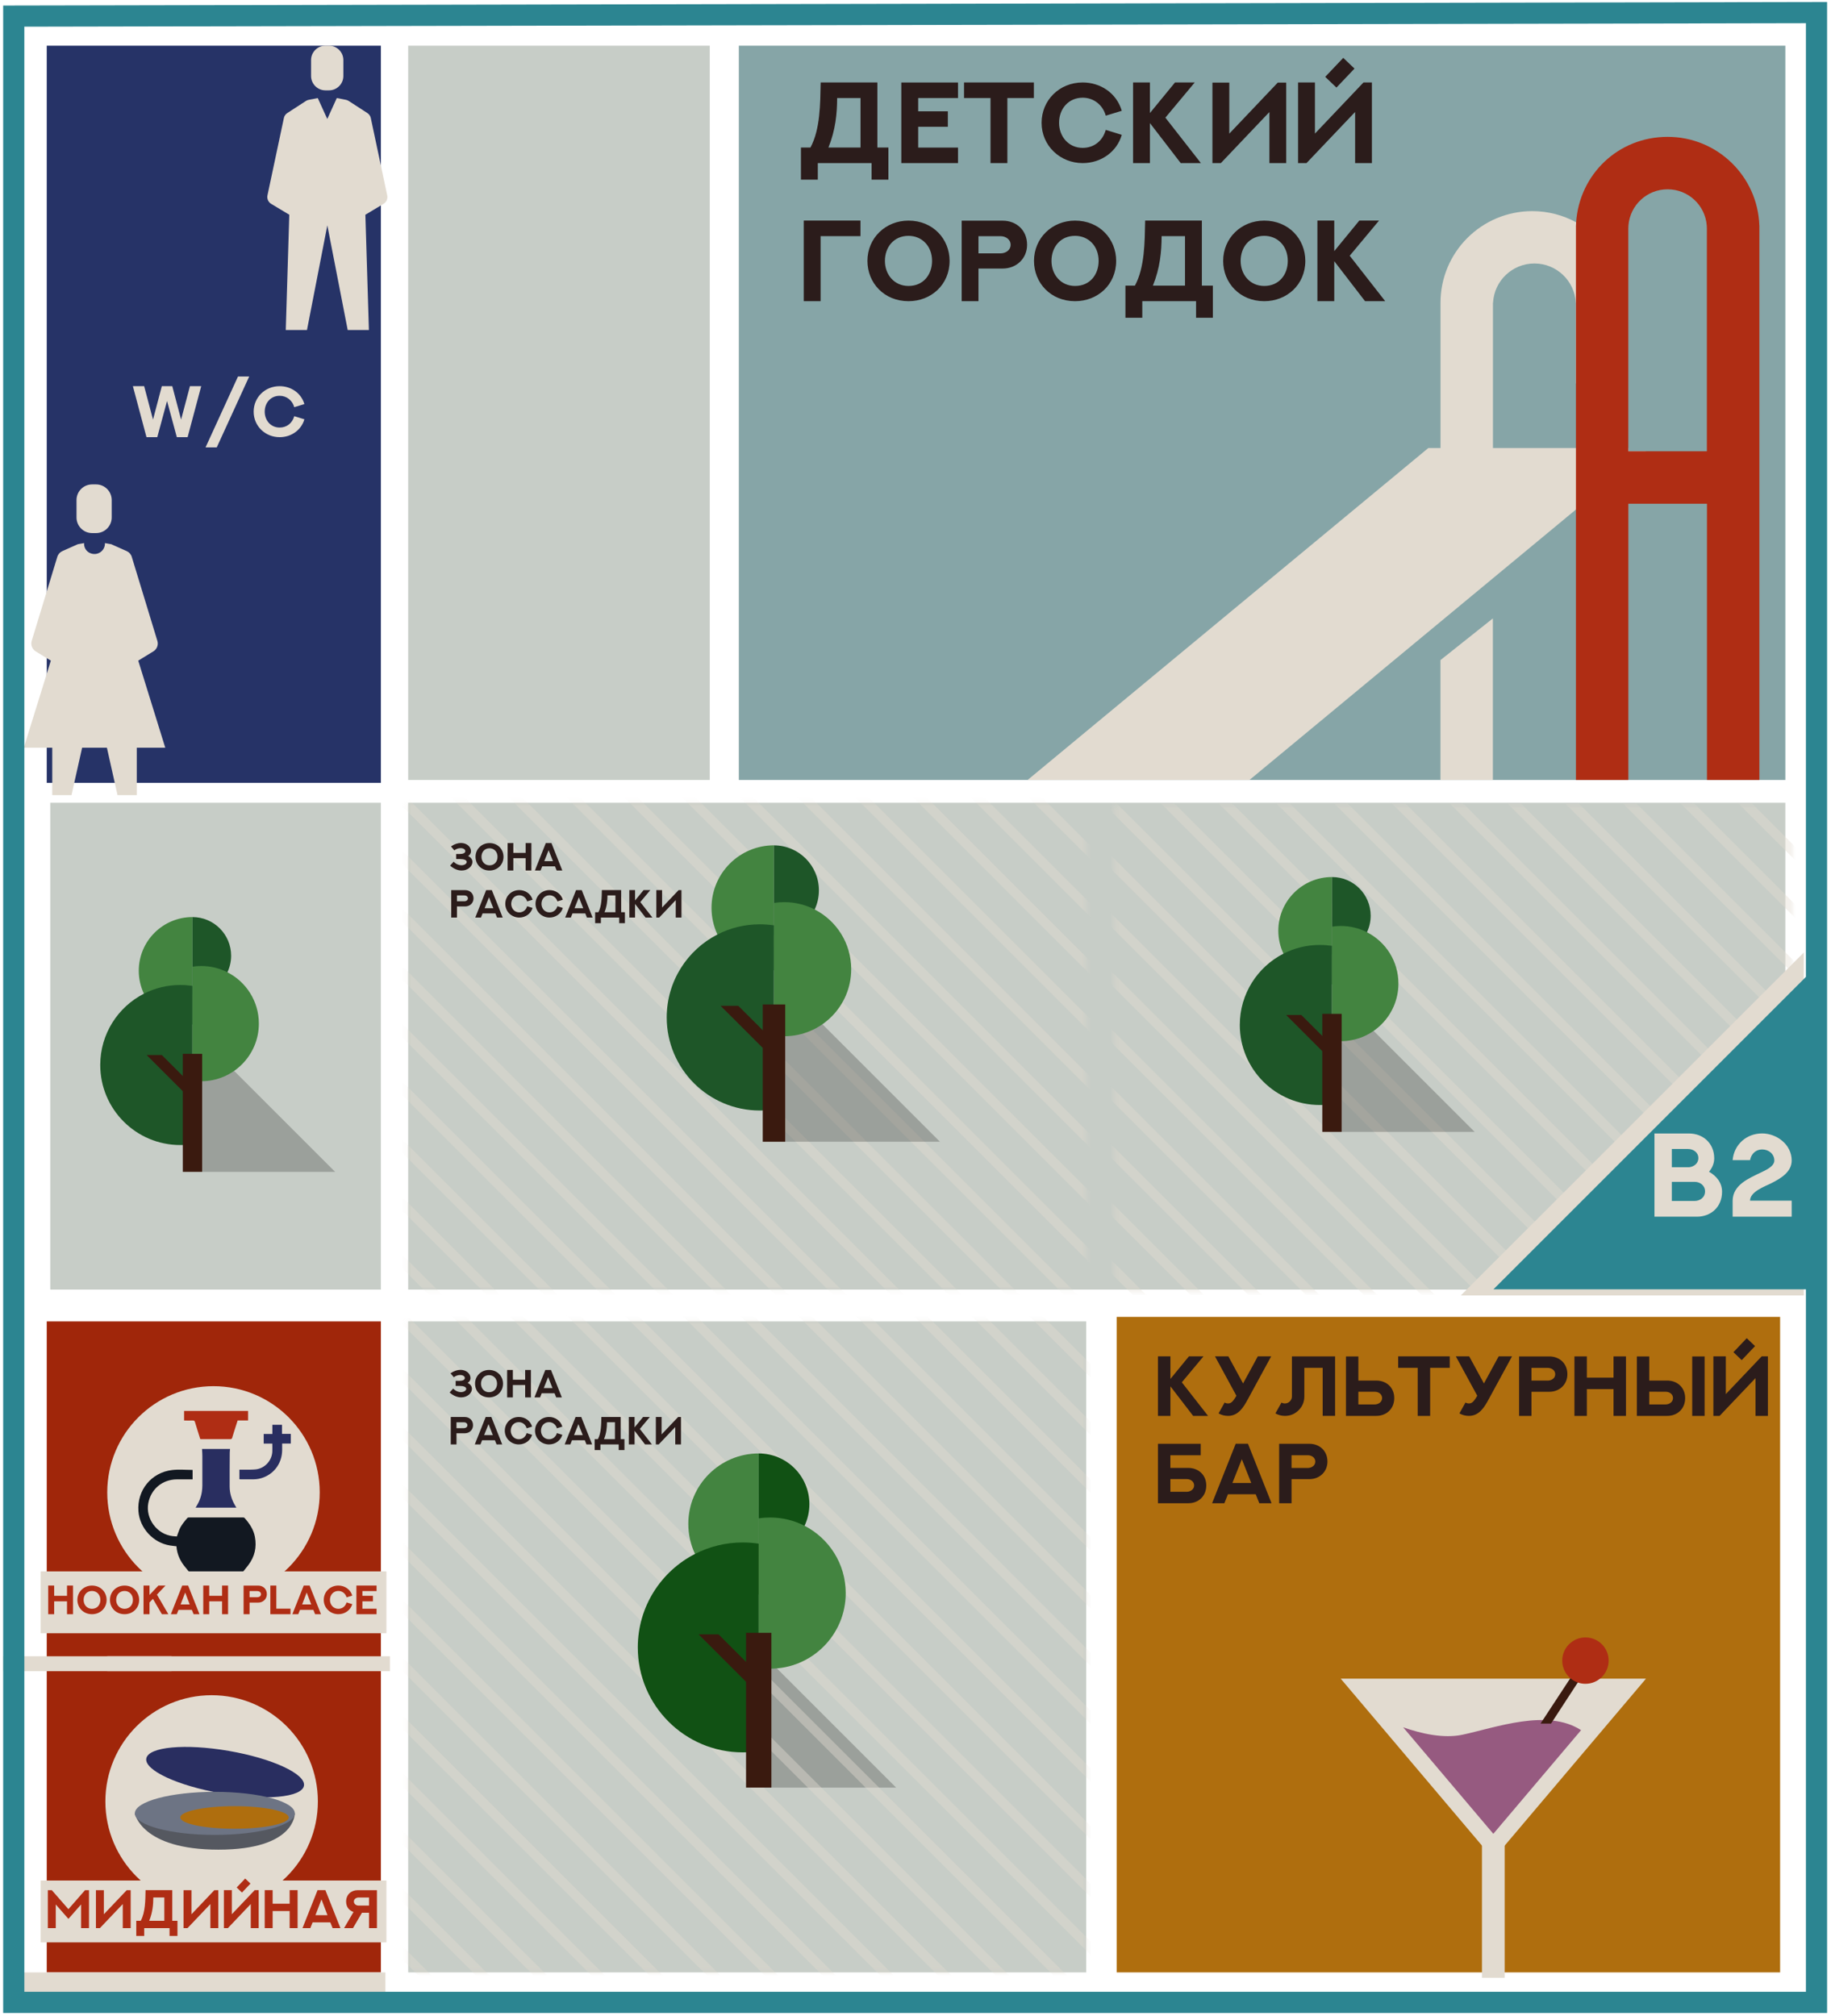 <?xml version="1.0" encoding="UTF-8"?> <svg xmlns="http://www.w3.org/2000/svg" width="385" height="424" viewBox="0 0 385 424" fill="none"><path opacity="0.22" d="M228.389 414.79V277.89H85.829V414.79H228.389Z" fill="#031E02"></path><path opacity="0.22" d="M375.398 271.2V168.82L85.829 168.82V271.2H375.398Z" fill="#031E02"></path><path opacity="0.22" d="M80.088 271.2V168.82H10.568V271.2H80.088Z" fill="#031E02"></path><path d="M374.299 276.94H234.799V414.79H374.299V276.94Z" fill="#AF6E0E"></path><path d="M80.088 9.61H9.828V164.63H80.088V9.61Z" fill="#263367"></path><path d="M80.088 277.89H9.828V414.79H80.088V277.89Z" fill="#A0260A"></path><path d="M44.498 401.18C56.836 401.18 66.838 391.178 66.838 378.84C66.838 366.502 56.836 356.5 44.498 356.5C32.16 356.5 22.158 366.502 22.158 378.84C22.158 391.178 32.16 401.18 44.498 401.18Z" fill="#E2DBD0"></path><path d="M44.889 336.19C57.227 336.19 67.229 326.188 67.229 313.85C67.229 301.512 57.227 291.51 44.889 291.51C32.551 291.51 22.549 301.512 22.549 313.85C22.549 326.188 32.551 336.19 44.889 336.19Z" fill="#E2DBD0"></path><path d="M246.093 311.052V313.722H249.513C250.255 313.722 251.084 313.259 251.084 312.387C251.084 311.549 250.334 311.052 249.522 311.052H246.093ZM246.093 308.696H249.845C251.983 308.696 253.641 310.17 253.641 312.387C253.641 314.638 252 316.13 249.854 316.13H243.484V303.626H252.471V306.035H246.093V308.696ZM259.827 303.618H262.41L267.366 316.13H264.792L264.033 314.237H258.195L257.445 316.13H254.862L259.827 303.618ZM261.118 306.872L259.129 311.872H263.099L261.118 306.872ZM271.572 308.705H275.001C275.751 308.705 276.563 308.242 276.563 307.37C276.563 306.532 275.795 306.035 274.992 306.035H271.572V308.705ZM268.963 303.626H275.324C277.435 303.626 279.119 305.083 279.119 307.37C279.119 309.49 277.488 311.06 275.324 311.06H271.572V316.13H268.963V303.626Z" fill="#2B1C1B"></path><path d="M249.993 285.239H253.056L248.501 290.701L254.016 297.76H250.883L246.102 291.547V297.76H243.484V285.239H246.102V289.986L249.993 285.239ZM257.497 294.95C257.724 295.081 257.96 295.142 258.213 295.142C258.762 295.142 259.181 294.907 259.94 293.58L259.975 293.519L255.473 285.239H258.283L261.38 290.937L264.478 285.239H267.287L262.357 294.305C261.476 295.936 260.377 297.76 258.221 297.76C257.515 297.76 256.852 297.585 256.223 297.236L257.497 294.95ZM271.65 285.248H280.725V297.751H278.116V287.656H274.259V293.668C274.259 294.802 273.858 295.771 273.064 296.565C272.27 297.359 271.301 297.76 270.176 297.76C269.469 297.76 268.797 297.585 268.177 297.236L269.451 294.959C269.669 295.081 269.914 295.142 270.167 295.142C270.577 295.142 270.926 294.994 271.214 294.706C271.502 294.418 271.65 294.069 271.65 293.659V285.248ZM285.62 292.682V295.352H289.04C289.791 295.352 290.611 294.889 290.611 294.017C290.611 293.179 289.878 292.682 289.049 292.682H285.62ZM285.62 290.326H289.372C291.518 290.326 293.167 291.783 293.167 294.017C293.167 296.277 291.527 297.76 289.372 297.76H283.011V285.256H285.62V290.326ZM293.988 285.239H304.834V287.656H300.715V297.76H298.097V287.656H293.988V285.239ZM308.141 294.95C308.367 295.081 308.603 295.142 308.856 295.142C309.406 295.142 309.825 294.907 310.584 293.58L310.619 293.519L306.116 285.239H308.926L312.023 290.937L315.121 285.239H317.931L313.001 294.305C312.119 295.936 311.02 297.76 308.865 297.76C308.158 297.76 307.495 297.585 306.867 297.236L308.141 294.95ZM322.023 290.335H325.452C326.202 290.335 327.014 289.872 327.014 289C327.014 288.162 326.246 287.665 325.443 287.665H322.023V290.335ZM319.414 285.256H325.775C327.887 285.256 329.571 286.713 329.571 289C329.571 291.12 327.939 292.69 325.775 292.69H322.023V297.76H319.414V285.256ZM339.273 285.248H341.891V297.76H339.273V292.132H333.663V297.76H331.054V285.248H333.663V289.715H339.273V285.248ZM346.786 292.673V295.352H350.215C350.966 295.352 351.777 294.872 351.777 294.008C351.777 293.162 351.018 292.682 350.215 292.682L346.786 292.673ZM346.786 290.326H350.547C352.685 290.326 354.334 291.8 354.334 294.017C354.334 296.268 352.702 297.76 350.547 297.76H344.177V285.256H346.786V290.326ZM358.426 285.256V297.76H355.817V285.256H358.426ZM370.424 285.239H371.733V297.76H369.124V289.82L361.576 297.76H360.267V285.239H362.885V293.179L370.424 285.239ZM367.283 281.417L369.028 283.084L366.227 286.033L364.482 284.366L367.283 281.417Z" fill="#2B1C1B"></path><path d="M316.387 369.82H311.607V415.92H316.387V369.82Z" fill="#E2DBD0"></path><path d="M313.998 353.02H281.908L313.998 390.95L346.098 353.02H313.998Z" fill="#E2DBD0"></path><path d="M332.449 363.85L313.999 385.65L295.039 363.25C298.849 364.59 303.549 365.66 307.519 364.81C314.529 363.31 325.369 359.25 332.449 363.85Z" fill="#965A80"></path><path d="M323.928 362.46L331.568 350.82H333.718L326.138 362.46H323.928Z" fill="#3A1A0F"></path><path d="M338.248 349.22C338.248 351.91 336.068 354.1 333.368 354.1C332.358 354.1 331.418 353.79 330.638 353.27C329.338 352.39 328.488 350.91 328.488 349.23C328.488 346.54 330.668 344.35 333.368 344.35C336.068 344.35 338.248 346.53 338.248 349.23V349.22Z" fill="#AF2D14"></path><path d="M22.539 348.31V351.45H81.999V348.31H22.539Z" fill="#E2DBD0"></path><path d="M81.039 419.354V414.8H3.079V419.354H81.039Z" fill="#E2DBD0"></path><path d="M0.668 348.31L0.668 351.45H36.068V348.31H0.668Z" fill="#E2DBD0"></path><path d="M39.939 81.213H42.309L39.446 91.94H37.181L35.125 84.33L33.069 91.94H30.804L27.941 81.213H30.311L32.172 88.24L34.026 81.213H36.224L38.078 88.24L39.939 81.213ZM50.046 79.172H52.401L45.576 94.085H43.221L50.046 79.172ZM61.873 87.522L64.003 88.18C63.36 90.43 61.252 91.94 58.8 91.94C55.818 91.94 53.336 89.645 53.336 86.58C53.336 83.575 55.705 81.213 58.8 81.213C61.17 81.213 63.308 82.618 64.003 84.98L61.873 85.631C61.492 84.233 60.295 83.238 58.8 83.238C56.939 83.238 55.661 84.696 55.661 86.58C55.661 88.382 56.909 89.914 58.8 89.914C60.303 89.914 61.462 88.987 61.873 87.522Z" fill="#E2DBD0"></path><path d="M375.4 9.61H155.35V164.03H375.4V9.61Z" fill="#86A5A7"></path><path d="M313.901 130.05V164.03H302.881V138.82L313.901 130.05Z" fill="#E2DBD0"></path><path d="M262.72 164.03H216.07L300.33 94.22H302.89V63.68C302.89 53.03 311.52 44.4 322.18 44.4C325.52 44.4 328.67 45.25 331.41 46.75C337.4 50.03 341.46 56.39 341.46 63.68C341.46 70.97 337.38 77.38 331.36 80.65V63.68H331.34C331.11 59.08 327.3 55.41 322.64 55.41C317.98 55.41 314.17 59.07 313.94 63.68H313.92V94.22H342.39V94.91H346.15L331.37 107.15L262.72 164.03Z" fill="#E2DBD0"></path><path d="M358.911 164.03H369.941V47.38H369.931C369.561 37.04 361.081 28.78 350.651 28.78C340.221 28.78 332.091 36.71 331.411 46.75C331.401 46.96 331.391 47.18 331.381 47.38H331.371V164.03H342.391V105.93H358.921V164.03H358.911ZM342.381 94.91V48.07C342.381 47.84 342.391 47.61 342.411 47.38C342.761 43.13 346.311 39.81 350.641 39.81C354.971 39.81 358.531 43.14 358.871 47.38C358.891 47.61 358.901 47.84 358.901 48.07V94.91H342.371H342.381Z" fill="#AF2D14"></path><path d="M180.939 20.617H176.024C176.012 23.901 175.681 27.34 174.192 31.027H180.939V20.617ZM184.484 17.343V31.027H186.8V37.786H183.267V34.3H171.959V37.786H168.414V31.027H170.411C172.479 27.186 172.467 21.905 172.562 17.343H184.484ZM189.518 17.355H201.441V20.617H193.063V23.405H199.302V26.667H193.063V31.039H201.441V34.3H189.518V17.355ZM202.705 17.343H217.393V20.617H211.816V34.3H208.271V20.617H202.705V17.343ZM232.506 27.317L235.874 28.356C234.858 31.913 231.525 34.3 227.65 34.3C222.935 34.3 219.012 30.672 219.012 25.828C219.012 21.077 222.758 17.343 227.65 17.343C231.396 17.343 234.775 19.565 235.874 23.299L232.506 24.327C231.904 22.117 230.013 20.546 227.65 20.546C224.707 20.546 222.687 22.85 222.687 25.828C222.687 28.675 224.66 31.098 227.65 31.098C230.025 31.098 231.856 29.633 232.506 27.317ZM247.064 17.343H251.212L245.043 24.741L252.511 34.3H248.269L241.794 25.887V34.3H238.249V17.343H241.794V23.772L247.064 17.343ZM254.934 17.367H258.479V28.108L268.676 17.367H270.449V34.3H266.916V23.559L256.706 34.3H254.934V17.367ZM286.696 17.343H288.469V34.3H284.936V23.547L274.714 34.3H272.942V17.343H276.487V28.096L286.696 17.343ZM282.442 12.168L284.806 14.425L281.013 18.419L278.649 16.162L282.442 12.168Z" fill="#2B1C1B"></path><path d="M172.55 63.34H169.005V46.383H180.928V49.657H172.55V63.34ZM186.068 54.868C186.068 57.739 188.017 60.138 191.031 60.138C194.186 60.138 195.982 57.715 195.982 54.868C195.982 51.736 193.843 49.597 191.031 49.597C187.899 49.597 186.068 52.02 186.068 54.868ZM182.393 54.868C182.393 50.058 186.198 46.395 191.031 46.395C196.183 46.395 199.668 50.271 199.668 54.868C199.668 59.878 195.769 63.34 191.031 63.34C185.902 63.34 182.393 59.5 182.393 54.868ZM205.742 53.284H210.386C211.402 53.284 212.501 52.658 212.501 51.476C212.501 50.342 211.461 49.668 210.374 49.668H205.742V53.284ZM202.209 46.407H210.823C213.683 46.407 215.963 48.38 215.963 51.476C215.963 54.348 213.754 56.475 210.823 56.475H205.742V63.34H202.209V46.407ZM221.092 54.868C221.092 57.739 223.041 60.138 226.054 60.138C229.209 60.138 231.006 57.715 231.006 54.868C231.006 51.736 228.867 49.597 226.054 49.597C222.923 49.597 221.092 52.02 221.092 54.868ZM217.417 54.868C217.417 50.058 221.222 46.395 226.054 46.395C231.206 46.395 234.692 50.271 234.692 54.868C234.692 59.878 230.793 63.34 226.054 63.34C220.926 63.34 217.417 59.5 217.417 54.868ZM249.167 49.657H244.252C244.24 52.942 243.909 56.38 242.42 60.067H249.167V49.657ZM252.712 46.383V60.067H255.028V66.826H251.495V63.34H240.187V66.826H236.642V60.067H238.639C240.707 56.227 240.695 50.945 240.79 46.383H252.712ZM260.866 54.868C260.866 57.739 262.815 60.138 265.829 60.138C268.983 60.138 270.78 57.715 270.78 54.868C270.78 51.736 268.641 49.597 265.829 49.597C262.697 49.597 260.866 52.02 260.866 54.868ZM257.191 54.868C257.191 50.058 260.996 46.395 265.829 46.395C270.98 46.395 274.466 50.271 274.466 54.868C274.466 59.878 270.567 63.34 265.829 63.34C260.7 63.34 257.191 59.5 257.191 54.868ZM285.822 46.383H289.969L283.801 53.781L291.269 63.34H287.027L280.552 54.927V63.34H277.007V46.383H280.552V52.812L285.822 46.383Z" fill="#2B1C1B"></path><path d="M69.178 9.61H68.428C66.76 9.61 65.408 10.962 65.408 12.63V15.98C65.408 17.648 66.76 19 68.428 19H69.178C70.846 19 72.198 17.648 72.198 15.98V12.63C72.198 10.962 70.846 9.61 69.178 9.61Z" fill="#E2DBD0"></path><path d="M76.828 45.16L77.568 69.4H73.108L68.828 47.39L64.548 69.4H60.088L60.828 45.16L57.018 42.87C56.408 42.5 56.088 41.78 56.238 41.08L59.688 24.83C59.778 24.39 60.038 24.01 60.418 23.77L64.328 21.23C64.508 21.11 64.718 21.03 64.928 20.99L66.818 20.63L68.818 25.02L70.818 20.62L72.718 20.99C72.928 21.03 73.138 21.11 73.318 21.23L77.238 23.77C77.608 24.01 77.878 24.39 77.968 24.83L81.418 41.08C81.568 41.78 81.258 42.5 80.638 42.87L76.828 45.16Z" fill="#E2DBD0"></path><path d="M20.198 101.87H19.378C17.561 101.87 16.088 103.343 16.088 105.16V108.82C16.088 110.637 17.561 112.11 19.378 112.11H20.198C22.015 112.11 23.488 110.637 23.488 108.82V105.16C23.488 103.343 22.015 101.87 20.198 101.87Z" fill="#E2DBD0"></path><path d="M34.738 157.24H28.758V167.21H24.708L22.478 157.24H17.268L15.038 167.21H10.988V157.24H5.008L10.688 138.93L7.518 136.99C6.758 136.53 6.418 135.61 6.668 134.77L12.048 117.11C12.208 116.57 12.598 116.13 13.108 115.9L16.358 114.45L17.678 114.21C17.678 114.21 17.678 114.23 17.678 114.24C17.628 115.14 18.148 115.99 18.978 116.33C20.558 116.96 22.068 115.81 22.068 114.31C22.068 114.28 22.068 114.24 22.068 114.21L23.398 114.45L26.648 115.9C27.158 116.13 27.548 116.57 27.708 117.11L33.088 134.77C33.348 135.62 32.998 136.53 32.238 136.99L29.068 138.93L34.748 157.24H34.738Z" fill="#E2DBD0"></path><path opacity="0.22" d="M149.238 164.03V9.61L85.828 9.61V164.03H149.238Z" fill="#031E02"></path><path d="M40.379 331.37C39.938 330.81 39.519 330.24 39.059 329.7C37.938 328.4 37.228 326.92 37.099 325.18C36.639 325.12 36.178 325.09 35.728 325.01C32.199 324.44 29.378 321.37 29.108 317.81C28.779 313.39 31.819 309.64 36.239 309.14C37.629 308.98 39.059 309.12 40.498 309.12C40.498 309.76 40.498 310.42 40.498 311.11C40.358 311.11 40.239 311.11 40.118 311.11C39.148 311.11 38.178 311.11 37.199 311.11C34.148 311.13 31.748 313.13 31.178 316.12C30.569 319.38 33.029 322.69 36.328 323.05C36.618 323.08 36.908 323.1 37.188 323.12C37.368 322.62 37.529 322.14 37.718 321.67C38.099 320.74 38.758 319.98 39.398 319.23C39.459 319.16 39.589 319.12 39.688 319.12C43.498 319.12 47.309 319.12 51.118 319.12C51.218 319.12 51.358 319.15 51.419 319.22C52.449 320.38 53.309 321.64 53.599 323.2C54.008 325.38 53.559 327.36 52.218 329.13C51.718 329.79 51.188 330.42 50.678 331.06C50.599 331.16 50.538 331.26 50.468 331.36H40.358L40.379 331.37Z" fill="#121821"></path><path d="M41.119 317.07C41.799 316.02 42.259 314.94 42.439 313.75C42.509 313.31 42.549 312.85 42.549 312.4C42.559 310.34 42.549 308.27 42.549 306.21C42.549 305.72 42.509 305.22 42.479 304.71H48.369C48.349 305 48.309 305.27 48.309 305.55C48.299 307.9 48.279 310.24 48.289 312.59C48.289 314.1 48.749 315.5 49.539 316.78C49.589 316.86 49.629 316.93 49.679 317.01C49.679 317.01 49.679 317.03 49.679 317.06H41.109L41.119 317.07Z" fill="#292E60"></path><path d="M52.159 296.73C52.159 297.41 52.159 298.05 52.159 298.72H49.969C49.759 299.39 49.539 300.04 49.339 300.69C49.159 301.27 48.989 301.86 48.799 302.43C48.769 302.52 48.629 302.65 48.549 302.65C46.429 302.66 44.299 302.65 42.179 302.65C42.159 302.65 42.139 302.64 42.109 302.63C41.739 301.44 41.349 300.26 40.999 299.06C40.919 298.79 40.799 298.72 40.529 298.73C39.929 298.75 39.329 298.73 38.709 298.73V296.72C43.179 296.72 47.659 296.72 52.159 296.72V296.73Z" fill="#AF2D14"></path><path d="M59.328 303.57C59.328 304.07 59.328 304.52 59.328 304.97C59.298 307.56 57.828 309.73 55.478 310.67C54.788 310.95 54.068 311.09 53.328 311.1C52.398 311.11 51.478 311.1 50.548 311.1C50.478 311.1 50.418 311.08 50.338 311.07V309.07C50.488 309.07 50.618 309.07 50.748 309.07C51.718 309.06 52.698 309.1 53.658 309.02C55.608 308.86 57.158 307.23 57.258 305.29C57.288 304.74 57.258 304.19 57.258 303.59H55.448C55.448 302.9 55.448 302.25 55.448 301.56H57.268V299.63H59.298V301.54H61.148C61.148 302.23 61.148 302.87 61.148 303.57H59.308H59.328Z" fill="#292E60"></path><path d="M28.35 381.35C28.35 381.35 29.66 388.98 45.93 388.98C62.2 388.98 61.99 381.35 61.99 381.35H28.35Z" fill="#555860"></path><path d="M63.911 375.536C64.336 373.07 57.26 369.791 48.106 368.212C38.952 366.632 31.186 367.35 30.761 369.816C30.335 372.281 37.411 375.56 46.565 377.14C55.719 378.719 63.485 378.001 63.911 375.536Z" fill="#292E60"></path><path d="M45.17 385.88C54.459 385.88 61.99 383.852 61.99 381.35C61.99 378.848 54.459 376.82 45.17 376.82C35.88 376.82 28.35 378.848 28.35 381.35C28.35 383.852 35.88 385.88 45.17 385.88Z" fill="#6D7484"></path><path d="M49.31 384.58C55.6 384.58 60.7 383.519 60.7 382.21C60.7 380.901 55.6 379.84 49.31 379.84C43.019 379.84 37.92 380.901 37.92 382.21C37.92 383.519 43.019 384.58 49.31 384.58Z" fill="#AF6E0E"></path><path opacity="0.22" d="M160.93 375.93H188.42L160.93 348.44V375.93Z" fill="black"></path><g opacity="0.43"><mask id="mask0_825_2969" style="mask-type:luminance" maskUnits="userSpaceOnUse" x="85" y="168" width="144" height="104"><path d="M228.389 271.17V168.85H85.829V271.17H228.389Z" fill="white"></path></mask><g mask="url(#mask0_825_2969)"><path d="M-25.072 192.08L185.248 402.39" stroke="#E2DBD0" stroke-width="2" stroke-miterlimit="10"></path><path d="M-18.852 186.15L191.468 396.47" stroke="#E2DBD0" stroke-width="2" stroke-miterlimit="10"></path><path d="M-12.633 180.23L197.687 390.55" stroke="#E2DBD0" stroke-width="2" stroke-miterlimit="10"></path><path d="M-6.412 174.31L203.898 384.62" stroke="#E2DBD0" stroke-width="2" stroke-miterlimit="10"></path><path d="M-0.191 168.38L210.119 378.7" stroke="#E2DBD0" stroke-width="2" stroke-miterlimit="10"></path><path d="M6.027 162.46L216.337 372.77" stroke="#E2DBD0" stroke-width="2" stroke-miterlimit="10"></path><path d="M12.248 156.53L222.558 366.85" stroke="#E2DBD0" stroke-width="2" stroke-miterlimit="10"></path><path d="M18.457 150.61L228.777 360.93" stroke="#E2DBD0" stroke-width="2" stroke-miterlimit="10"></path><path d="M24.678 144.69L234.998 355" stroke="#E2DBD0" stroke-width="2" stroke-miterlimit="10"></path><path d="M30.898 138.76L241.218 349.08" stroke="#E2DBD0" stroke-width="2" stroke-miterlimit="10"></path><path d="M37.117 132.84L247.437 343.15" stroke="#E2DBD0" stroke-width="2" stroke-miterlimit="10"></path><path d="M43.338 126.91L253.658 337.23" stroke="#E2DBD0" stroke-width="2" stroke-miterlimit="10"></path><path d="M49.559 120.99L259.879 331.31" stroke="#E2DBD0" stroke-width="2" stroke-miterlimit="10"></path><path d="M55.777 115.07L266.097 325.38" stroke="#E2DBD0" stroke-width="2" stroke-miterlimit="10"></path><path d="M61.998 109.14L272.318 319.46" stroke="#E2DBD0" stroke-width="2" stroke-miterlimit="10"></path><path d="M68.217 103.22L278.527 313.53" stroke="#E2DBD0" stroke-width="2" stroke-miterlimit="10"></path><path d="M74.438 97.29L284.747 307.61" stroke="#E2DBD0" stroke-width="2" stroke-miterlimit="10"></path><path d="M80.658 91.37L290.968 301.69" stroke="#E2DBD0" stroke-width="2" stroke-miterlimit="10"></path><path d="M86.877 85.45L297.187 295.76" stroke="#E2DBD0" stroke-width="2" stroke-miterlimit="10"></path><path d="M93.088 79.52L303.408 289.84" stroke="#E2DBD0" stroke-width="2" stroke-miterlimit="10"></path><path d="M99.309 73.6L309.629 283.91" stroke="#E2DBD0" stroke-width="2" stroke-miterlimit="10"></path><path d="M105.527 67.67L315.847 277.99" stroke="#E2DBD0" stroke-width="2" stroke-miterlimit="10"></path><path d="M111.748 61.75L322.068 272.07" stroke="#E2DBD0" stroke-width="2" stroke-miterlimit="10"></path></g></g><g opacity="0.43"><mask id="mask1_825_2969" style="mask-type:luminance" maskUnits="userSpaceOnUse" x="234" y="169" width="143" height="103"><path d="M376.859 271.65V169.33H234.299V271.65H376.859Z" fill="white"></path></mask><g mask="url(#mask1_825_2969)"><path d="M123.398 192.56L333.708 402.87" stroke="#E2DBD0" stroke-width="2" stroke-miterlimit="10"></path><path d="M129.619 186.63L339.929 396.95" stroke="#E2DBD0" stroke-width="2" stroke-miterlimit="10"></path><path d="M135.838 180.71L346.148 391.02" stroke="#E2DBD0" stroke-width="2" stroke-miterlimit="10"></path><path d="M142.059 174.78L352.369 385.1" stroke="#E2DBD0" stroke-width="2" stroke-miterlimit="10"></path><path d="M148.268 168.86L358.588 379.18" stroke="#E2DBD0" stroke-width="2" stroke-miterlimit="10"></path><path d="M154.488 162.94L364.808 373.25" stroke="#E2DBD0" stroke-width="2" stroke-miterlimit="10"></path><path d="M160.709 157.01L371.029 367.33" stroke="#E2DBD0" stroke-width="2" stroke-miterlimit="10"></path><path d="M166.928 151.09L377.248 361.4" stroke="#E2DBD0" stroke-width="2" stroke-miterlimit="10"></path><path d="M173.148 145.16L383.468 355.48" stroke="#E2DBD0" stroke-width="2" stroke-miterlimit="10"></path><path d="M179.369 139.24L389.689 349.56" stroke="#E2DBD0" stroke-width="2" stroke-miterlimit="10"></path><path d="M185.588 133.32L395.908 343.63" stroke="#E2DBD0" stroke-width="2" stroke-miterlimit="10"></path><path d="M191.809 127.39L402.129 337.71" stroke="#E2DBD0" stroke-width="2" stroke-miterlimit="10"></path><path d="M198.029 121.47L408.339 331.78" stroke="#E2DBD0" stroke-width="2" stroke-miterlimit="10"></path><path d="M204.248 115.54L414.558 325.86" stroke="#E2DBD0" stroke-width="2" stroke-miterlimit="10"></path><path d="M210.469 109.62L420.779 319.94" stroke="#E2DBD0" stroke-width="2" stroke-miterlimit="10"></path><path d="M216.688 103.7L426.997 314.01" stroke="#E2DBD0" stroke-width="2" stroke-miterlimit="10"></path><path d="M222.898 97.77L433.218 308.09" stroke="#E2DBD0" stroke-width="2" stroke-miterlimit="10"></path><path d="M229.119 91.85L439.439 302.16" stroke="#E2DBD0" stroke-width="2" stroke-miterlimit="10"></path><path d="M235.338 85.92L445.658 296.24" stroke="#E2DBD0" stroke-width="2" stroke-miterlimit="10"></path><path d="M241.559 80L451.879 290.32" stroke="#E2DBD0" stroke-width="2" stroke-miterlimit="10"></path><path d="M247.779 74.08L458.099 284.39" stroke="#E2DBD0" stroke-width="2" stroke-miterlimit="10"></path><path d="M253.998 68.15L464.318 278.47" stroke="#E2DBD0" stroke-width="2" stroke-miterlimit="10"></path><path d="M260.219 62.23L470.539 272.54" stroke="#E2DBD0" stroke-width="2" stroke-miterlimit="10"></path></g></g><g opacity="0.43"><mask id="mask2_825_2969" style="mask-type:luminance" maskUnits="userSpaceOnUse" x="85" y="277" width="144" height="138"><path d="M228.398 414.79V277.78H85.838V414.79H228.398Z" fill="white"></path></mask><g mask="url(#mask2_825_2969)"><path d="M-25.072 301.01L185.248 511.33" stroke="#E2DBD0" stroke-width="2" stroke-miterlimit="10"></path><path d="M-18.852 295.09L191.468 505.4" stroke="#E2DBD0" stroke-width="2" stroke-miterlimit="10"></path><path d="M-12.633 289.16L197.687 499.48" stroke="#E2DBD0" stroke-width="2" stroke-miterlimit="10"></path><path d="M-6.412 283.24L203.898 493.56" stroke="#E2DBD0" stroke-width="2" stroke-miterlimit="10"></path><path d="M-0.191 277.32L210.119 487.63" stroke="#E2DBD0" stroke-width="2" stroke-miterlimit="10"></path><path d="M6.027 271.39L216.337 481.71" stroke="#E2DBD0" stroke-width="2" stroke-miterlimit="10"></path><path d="M12.248 265.47L222.558 475.78" stroke="#E2DBD0" stroke-width="2" stroke-miterlimit="10"></path><path d="M18.457 259.54L228.777 469.86" stroke="#E2DBD0" stroke-width="2" stroke-miterlimit="10"></path><path d="M24.678 253.62L234.998 463.94" stroke="#E2DBD0" stroke-width="2" stroke-miterlimit="10"></path><path d="M30.898 247.7L241.218 458.01" stroke="#E2DBD0" stroke-width="2" stroke-miterlimit="10"></path><path d="M37.117 241.77L247.437 452.09" stroke="#E2DBD0" stroke-width="2" stroke-miterlimit="10"></path><path d="M43.338 235.85L253.658 446.16" stroke="#E2DBD0" stroke-width="2" stroke-miterlimit="10"></path><path d="M49.559 229.92L259.879 440.24" stroke="#E2DBD0" stroke-width="2" stroke-miterlimit="10"></path><path d="M55.777 224L266.097 434.32" stroke="#E2DBD0" stroke-width="2" stroke-miterlimit="10"></path><path d="M61.998 218.07L272.318 428.39" stroke="#E2DBD0" stroke-width="2" stroke-miterlimit="10"></path><path d="M68.217 212.15L278.527 422.47" stroke="#E2DBD0" stroke-width="2" stroke-miterlimit="10"></path><path d="M74.438 206.23L284.747 416.54" stroke="#E2DBD0" stroke-width="2" stroke-miterlimit="10"></path><path d="M80.658 200.3L290.968 410.62" stroke="#E2DBD0" stroke-width="2" stroke-miterlimit="10"></path><path d="M86.877 194.38L297.187 404.7" stroke="#E2DBD0" stroke-width="2" stroke-miterlimit="10"></path><path d="M93.088 188.45L303.408 398.77" stroke="#E2DBD0" stroke-width="2" stroke-miterlimit="10"></path><path d="M99.309 182.53L309.629 392.85" stroke="#E2DBD0" stroke-width="2" stroke-miterlimit="10"></path><path d="M105.527 176.61L315.847 386.92" stroke="#E2DBD0" stroke-width="2" stroke-miterlimit="10"></path><path d="M111.748 170.68L322.068 381" stroke="#E2DBD0" stroke-width="2" stroke-miterlimit="10"></path></g></g><path d="M159.529 305.66V335.28C153.609 335.28 148.509 331.81 146.139 326.79C145.229 324.87 144.729 322.73 144.729 320.47C144.729 312.29 151.359 305.66 159.539 305.66H159.529Z" fill="#438440"></path><path d="M159.529 324.63V368.27C158.439 368.44 157.319 368.52 156.179 368.52C143.989 368.52 134.109 358.64 134.109 346.45C134.109 337.88 138.999 330.44 146.139 326.79C149.149 325.25 152.559 324.38 156.179 324.38C157.319 324.38 158.439 324.47 159.529 324.63Z" fill="#115114"></path><path d="M159.529 305.66V326.98C163.789 326.98 167.469 324.48 169.169 320.87C169.819 319.49 170.189 317.95 170.189 316.32C170.189 310.43 165.419 305.66 159.529 305.66Z" fill="#115114"></path><path d="M159.529 319.32V350.74C160.319 350.86 161.119 350.92 161.939 350.92C170.719 350.92 177.829 343.81 177.829 335.03C177.829 328.86 174.309 323.51 169.169 320.87C166.999 319.76 164.539 319.13 161.939 319.13C161.119 319.13 160.309 319.19 159.529 319.31V319.32Z" fill="#438440"></path><path d="M162.199 343.38H156.869V375.93H162.199V343.38Z" fill="#3A1A0F"></path><path d="M156.869 353.68L146.889 343.7H151.079L159.369 351.99L156.869 353.68Z" fill="#3A1A0F"></path><path d="M81.249 395.47H8.539V408.48H81.249V395.47Z" fill="#E2DBD0"></path><path d="M17.877 397.503H18.712V405.48H17.047V400.504L14.387 403.537L11.726 400.504V405.48H10.062V397.503H10.896L14.387 401.494L17.877 397.503ZM20.17 397.503H21.84V402.563L26.644 397.503H27.479V405.48H25.814V400.42L21.005 405.48H20.17V397.503ZM34.554 399.034H32.238C32.233 400.582 32.077 402.201 31.375 403.938H34.554V399.034ZM36.224 397.492V403.938H37.315V407.122H35.65V405.48H30.323V407.122H28.653V403.938H29.594C30.568 402.129 30.563 399.641 30.607 397.492H36.224ZM38.595 397.503H40.265V402.563L45.069 397.503H45.904V405.48H44.239V400.42L39.43 405.48H38.595V397.503ZM53.557 397.492H54.392V405.48H52.728V400.415L47.913 405.48H47.078V397.492H48.748V402.558L53.557 397.492ZM51.553 395.054L52.667 396.117L50.88 397.999L49.767 396.936L51.553 395.054ZM60.905 397.498H62.575V405.48H60.905V401.89H57.326V405.48H55.661V397.498H57.326V400.348H60.905V397.498ZM66.772 397.498H68.42L71.581 405.48H69.939L69.455 404.272H65.731L65.252 405.48H63.605L66.772 397.498ZM67.596 399.44L66.327 402.764H68.859L67.596 399.44ZM77.593 400.743V399.04H75.411C74.932 399.04 74.409 399.335 74.409 399.891C74.409 400.415 74.894 400.743 75.406 400.743H77.593ZM77.593 402.246H76.112L74.22 405.48H72.35L74.331 402.09C73.379 401.756 72.778 401.016 72.778 399.891C72.778 398.455 73.83 397.503 75.2 397.503H79.257V405.48H77.593V402.246Z" fill="#AF2D14"></path><path d="M81.249 330.46H8.539V343.47H81.249V330.46Z" fill="#E2DBD0"></path><path d="M14.091 333.443H15.351V339.465H14.091V336.756H11.391V339.465H10.135V333.443H11.391V335.593H14.091V333.443ZM17.581 336.454C17.581 337.475 18.273 338.327 19.344 338.327C20.465 338.327 21.104 337.466 21.104 336.454C21.104 335.341 20.344 334.581 19.344 334.581C18.231 334.581 17.581 335.442 17.581 336.454ZM16.274 336.454C16.274 334.745 17.627 333.443 19.344 333.443C21.175 333.443 22.414 334.821 22.414 336.454C22.414 338.235 21.028 339.465 19.344 339.465C17.522 339.465 16.274 338.1 16.274 336.454ZM24.425 336.454C24.425 337.475 25.118 338.327 26.189 338.327C27.31 338.327 27.948 337.466 27.948 336.454C27.948 335.341 27.188 334.581 26.189 334.581C25.076 334.581 24.425 335.442 24.425 336.454ZM23.119 336.454C23.119 334.745 24.471 333.443 26.189 333.443C28.02 333.443 29.259 334.821 29.259 336.454C29.259 338.235 27.873 339.465 26.189 339.465C24.366 339.465 23.119 338.1 23.119 336.454ZM33.306 333.439H34.801L33 335.346L35.398 339.465H34.037L32.156 336.236L31.438 337V339.465H30.178V333.439H31.438V335.417L33.306 333.439ZM38.316 333.443H39.559L41.944 339.465H40.706L40.34 338.554H37.531L37.17 339.465H35.927L38.316 333.443ZM38.938 334.909L37.98 337.416H39.891L38.938 334.909ZM46.694 333.443H47.953V339.465H46.694V336.756H43.994V339.465H42.738V333.443H43.994V335.593H46.694V333.443ZM52.476 335.891H54.126C54.487 335.891 54.878 335.669 54.878 335.249C54.878 334.846 54.508 334.606 54.122 334.606H52.476V335.891ZM51.22 333.447H54.282C55.298 333.447 56.108 334.149 56.108 335.249C56.108 336.269 55.323 337.025 54.282 337.025H52.476V339.465H51.22V333.447ZM56.843 333.439H58.103V338.302H61.08V339.465H56.843V333.439ZM63.864 333.443H65.107L67.492 339.465H66.254L65.888 338.554H63.079L62.718 339.465H61.475L63.864 333.443ZM64.486 334.909L63.528 337.416H65.439L64.486 334.909ZM72.872 336.983L74.068 337.353C73.707 338.617 72.523 339.465 71.146 339.465C69.47 339.465 68.076 338.176 68.076 336.454C68.076 334.766 69.407 333.439 71.146 333.439C72.477 333.439 73.678 334.229 74.068 335.555L72.872 335.921C72.657 335.136 71.986 334.577 71.146 334.577C70.1 334.577 69.382 335.396 69.382 336.454C69.382 337.466 70.083 338.327 71.146 338.327C71.99 338.327 72.641 337.806 72.872 336.983ZM74.942 333.443H79.179V334.602H76.202V335.593H78.419V336.752H76.202V338.306H79.179V339.465H74.942V333.443Z" fill="#AF2D14"></path><path d="M94.543 292.836L95.288 292.011C95.807 292.546 96.39 292.756 96.885 292.764C97.537 292.772 98.036 292.442 98.032 292.063C98.032 291.677 97.477 291.456 96.603 291.456H95.811V290.39H96.603C97.283 290.39 97.738 290.185 97.738 289.79C97.734 289.424 97.308 289.159 96.744 289.163C96.338 289.163 95.863 289.299 95.421 289.629L94.733 288.804C95.461 288.294 96.181 288.08 96.817 288.08C98.036 288.08 98.929 288.861 98.933 289.818C98.937 290.237 98.708 290.583 98.329 290.82C98.889 291.094 99.235 291.532 99.235 292.063C99.231 293.001 98.265 293.854 96.998 293.866C96.241 293.874 95.376 293.58 94.543 292.836ZM101.138 290.985C101.138 291.963 101.802 292.78 102.828 292.78C103.902 292.78 104.514 291.955 104.514 290.985C104.514 289.919 103.785 289.191 102.828 289.191C101.762 289.191 101.138 290.016 101.138 290.985ZM99.887 290.985C99.887 289.348 101.182 288.1 102.828 288.1C104.582 288.1 105.769 289.42 105.769 290.985C105.769 292.691 104.441 293.87 102.828 293.87C101.082 293.87 99.887 292.562 99.887 290.985ZM110.424 288.1H111.631V293.87H110.424V291.275H107.837V293.87H106.634V288.1H107.837V290.16H110.424V288.1ZM114.661 288.1H115.852L118.137 293.87H116.95L116.6 292.997H113.908L113.562 293.87H112.371L114.661 288.1ZM115.256 289.601L114.339 291.907H116.169L115.256 289.601Z" fill="#2B1C1B"></path><path d="M95.984 300.336H97.565C97.911 300.336 98.285 300.123 98.285 299.72C98.285 299.334 97.931 299.105 97.561 299.105H95.984V300.336ZM94.781 297.994H97.714C98.688 297.994 99.464 298.666 99.464 299.72C99.464 300.698 98.712 301.422 97.714 301.422H95.984V303.76H94.781V297.994ZM102.124 297.99H103.315L105.6 303.76H104.413L104.063 302.887H101.371L101.025 303.76H99.834L102.124 297.99ZM102.719 299.491L101.802 301.797H103.632L102.719 299.491ZM110.738 301.382L111.884 301.736C111.538 302.947 110.404 303.76 109.084 303.76C107.479 303.76 106.143 302.525 106.143 300.875C106.143 299.258 107.418 297.986 109.084 297.986C110.36 297.986 111.51 298.743 111.884 300.014L110.738 300.364C110.533 299.612 109.889 299.077 109.084 299.077C108.082 299.077 107.394 299.861 107.394 300.875C107.394 301.845 108.066 302.67 109.084 302.67C109.893 302.67 110.517 302.171 110.738 301.382ZM117.095 301.382L118.242 301.736C117.896 302.947 116.761 303.76 115.441 303.76C113.836 303.76 112.5 302.525 112.5 300.875C112.5 299.258 113.776 297.986 115.441 297.986C116.717 297.986 117.867 298.743 118.242 300.014L117.095 300.364C116.89 299.612 116.246 299.077 115.441 299.077C114.439 299.077 113.751 299.861 113.751 300.875C113.751 301.845 114.423 302.67 115.441 302.67C116.25 302.67 116.874 302.171 117.095 301.382ZM121.026 297.99H122.217L124.502 303.76H123.315L122.965 302.887H120.273L119.927 303.76H118.736L121.026 297.99ZM121.621 299.491L120.704 301.797H122.535L121.621 299.491ZM129.302 299.101H127.628C127.624 300.219 127.512 301.39 127.005 302.646H129.302V299.101ZM130.509 297.986V302.646H131.298V304.947H130.095V303.76H126.244V304.947H125.037V302.646H125.717C126.421 301.338 126.417 299.539 126.449 297.986H130.509ZM135.224 297.986H136.637L134.536 300.505L137.079 303.76H135.635L133.43 300.895V303.76H132.223V297.986H133.43V300.175L135.224 297.986ZM137.904 297.994H139.111V301.652L142.583 297.994H143.187V303.76H141.984V300.103L138.508 303.76H137.904V297.994Z" fill="#2B1C1B"></path><path d="M94.645 182.036L95.389 181.211C95.908 181.746 96.492 181.956 96.987 181.964C97.638 181.972 98.137 181.642 98.133 181.263C98.133 180.877 97.578 180.656 96.705 180.656H95.912V179.59H96.705C97.385 179.59 97.84 179.385 97.84 178.99C97.836 178.624 97.409 178.359 96.846 178.363C96.439 178.363 95.965 178.499 95.522 178.829L94.834 178.004C95.562 177.494 96.283 177.28 96.918 177.28C98.137 177.28 99.031 178.061 99.035 179.018C99.039 179.437 98.809 179.783 98.431 180.02C98.99 180.294 99.336 180.732 99.336 181.263C99.332 182.201 98.367 183.054 97.099 183.066C96.343 183.074 95.478 182.78 94.645 182.036ZM101.239 180.185C101.239 181.163 101.903 181.98 102.929 181.98C104.004 181.98 104.615 181.155 104.615 180.185C104.615 179.119 103.887 178.391 102.929 178.391C101.863 178.391 101.239 179.216 101.239 180.185ZM99.988 180.185C99.988 178.548 101.284 177.3 102.929 177.3C104.684 177.3 105.87 178.62 105.87 180.185C105.87 181.891 104.543 183.07 102.929 183.07C101.183 183.07 99.988 181.762 99.988 180.185ZM110.526 177.3H111.733V183.07H110.526V180.475H107.938V183.07H106.735V177.3H107.938V179.36H110.526V177.3ZM114.762 177.3H115.953L118.238 183.07H117.052L116.702 182.197H114.01L113.664 183.07H112.473L114.762 177.3ZM115.358 178.801L114.44 181.107H116.271L115.358 178.801Z" fill="#2B1C1B"></path><path d="M96.085 189.536H97.667C98.013 189.536 98.387 189.323 98.387 188.92C98.387 188.534 98.033 188.305 97.663 188.305H96.085V189.536ZM94.882 187.194H97.816C98.789 187.194 99.566 187.866 99.566 188.92C99.566 189.898 98.813 190.622 97.816 190.622H96.085V192.96H94.882V187.194ZM102.225 187.19H103.416L105.701 192.96H104.515L104.164 192.087H101.473L101.127 192.96H99.936L102.225 187.19ZM102.821 188.691L101.903 190.997H103.734L102.821 188.691ZM110.839 190.582L111.986 190.936C111.64 192.147 110.505 192.96 109.186 192.96C107.58 192.96 106.245 191.725 106.245 190.075C106.245 188.458 107.52 187.186 109.186 187.186C110.461 187.186 111.612 187.943 111.986 189.214L110.839 189.564C110.634 188.812 109.99 188.277 109.186 188.277C108.184 188.277 107.496 189.061 107.496 190.075C107.496 191.045 108.168 191.87 109.186 191.87C109.994 191.87 110.618 191.371 110.839 190.582ZM117.196 190.582L118.343 190.936C117.997 192.147 116.862 192.96 115.543 192.96C113.937 192.96 112.602 191.725 112.602 190.075C112.602 188.458 113.877 187.186 115.543 187.186C116.818 187.186 117.969 187.943 118.343 189.214L117.196 189.564C116.991 188.812 116.347 188.277 115.543 188.277C114.541 188.277 113.853 189.061 113.853 190.075C113.853 191.045 114.525 191.87 115.543 191.87C116.351 191.87 116.975 191.371 117.196 190.582ZM121.127 187.19H122.318L124.604 192.96H123.417L123.067 192.087H120.375L120.029 192.96H118.838L121.127 187.19ZM121.723 188.691L120.805 190.997H122.636L121.723 188.691ZM129.404 188.301H127.73C127.726 189.419 127.613 190.59 127.106 191.845H129.404V188.301ZM130.611 187.186V191.845H131.399V194.147H130.196V192.96H126.346V194.147H125.139V191.845H125.819C126.523 190.538 126.519 188.739 126.551 187.186H130.611ZM135.326 187.186H136.738L134.638 189.705L137.181 192.96H135.736L133.532 190.095V192.96H132.325V187.186H133.532V189.375L135.326 187.186ZM138.006 187.194H139.213V190.852L142.685 187.194H143.288V192.96H142.085V189.303L138.609 192.96H138.006V187.194Z" fill="#2B1C1B"></path><path d="M379.278 200.32L307.158 272.43H379.278V200.32Z" fill="#E2DBD0"></path><path d="M383.559 201.61L314.029 271.14H383.559V201.61Z" fill="#2C8591"></path><path d="M351.531 252.561H356.318C357.38 252.561 358.516 251.877 358.516 250.546C358.516 249.312 357.478 248.543 356.33 248.543H351.531V252.561ZM354.926 241.631H351.531V245.465H355.182C356.135 245.368 357.112 244.696 357.112 243.548C357.112 242.364 356.074 241.631 354.926 241.631ZM360.446 243.609C360.446 244.635 360.043 245.575 359.359 246.418C360.897 247.285 362.094 248.702 362.094 250.619C362.094 253.794 359.798 255.87 356.782 255.87H347.88V238.37H355.146C358.089 238.37 360.446 240.422 360.446 243.609ZM367.98 252.5H376.736V255.87H364.317V252.5C364.366 249.19 367.638 247.835 370.313 246.552C371.18 246.125 373.085 245.319 373.085 244.061C373.085 242.706 371.937 241.729 370.52 241.729C369.214 241.729 368.225 242.632 367.98 243.976H364.317C364.598 240.715 367.211 238.358 370.52 238.358C373.573 238.358 376.736 240.678 376.736 244.049C376.736 246.455 374.477 247.81 372.364 248.873C371.046 249.532 367.98 250.607 367.98 252.5Z" fill="#E2DBD0"></path><path d="M5.118 5.61L379.728 4.88V418.87H5.118V270.97V5.61ZM0.668 1.17V423.33H384.178V0.42L0.668 1.17Z" fill="#2C8591"></path><path opacity="0.22" d="M42.508 246.44H70.468L42.508 218.48V246.44Z" fill="black"></path><path d="M40.468 192.86V215.44C35.958 215.44 32.058 212.79 30.258 208.97C29.568 207.51 29.178 205.87 29.178 204.15C29.178 197.91 34.238 192.86 40.468 192.86Z" fill="#438440"></path><path d="M40.468 207.33V240.61C39.638 240.74 38.778 240.8 37.908 240.8C28.608 240.8 21.078 233.26 21.078 223.97C21.078 217.43 24.808 211.76 30.248 208.98C32.548 207.8 35.148 207.14 37.908 207.14C38.778 207.14 39.628 207.21 40.468 207.33Z" fill="#1E5628"></path><path d="M40.469 192.86V209.12C43.719 209.12 46.519 207.21 47.819 204.46C48.319 203.41 48.599 202.23 48.599 200.99C48.599 196.5 44.959 192.86 40.469 192.86Z" fill="#1E5628"></path><path d="M40.469 203.28V227.24C41.069 227.33 41.689 227.38 42.309 227.38C48.999 227.38 54.429 221.95 54.429 215.26C54.429 210.55 51.749 206.47 47.819 204.47C46.169 203.62 44.289 203.15 42.309 203.15C41.679 203.15 41.069 203.2 40.469 203.29V203.28Z" fill="#438440"></path><path d="M42.508 221.62H38.438V246.44H42.508V221.62Z" fill="#3A1A0F"></path><path d="M38.438 229.48L30.828 221.87H34.028L40.348 228.19L38.438 229.48Z" fill="#3A1A0F"></path><path opacity="0.22" d="M282.109 238.03H310.069L282.109 210.07V238.03Z" fill="black"></path><path d="M280.079 184.44V207.02C275.569 207.02 271.669 204.37 269.869 200.55C269.179 199.09 268.789 197.45 268.789 195.73C268.789 189.49 273.849 184.44 280.079 184.44Z" fill="#438440"></path><path d="M280.079 198.91V232.19C279.249 232.32 278.389 232.38 277.519 232.38C268.219 232.38 260.689 224.84 260.689 215.55C260.689 209.01 264.419 203.34 269.859 200.56C272.159 199.38 274.759 198.72 277.519 198.72C278.389 198.72 279.239 198.79 280.079 198.91Z" fill="#1E5628"></path><path d="M280.08 184.44V200.7C283.33 200.7 286.13 198.79 287.43 196.04C287.93 194.99 288.21 193.81 288.21 192.57C288.21 188.08 284.57 184.44 280.08 184.44Z" fill="#1E5628"></path><path d="M280.08 194.86V218.82C280.68 218.91 281.3 218.96 281.92 218.96C288.61 218.96 294.04 213.53 294.04 206.84C294.04 202.13 291.36 198.05 287.43 196.05C285.78 195.2 283.9 194.73 281.92 194.73C281.29 194.73 280.68 194.78 280.08 194.87V194.86Z" fill="#438440"></path><path d="M282.109 213.21H278.039V238.03H282.109V213.21Z" fill="#3A1A0F"></path><path d="M278.04 221.06L270.43 213.45H273.63L279.95 219.77L278.04 221.06Z" fill="#3A1A0F"></path><path opacity="0.22" d="M165.109 240.11H197.639L165.109 207.58V240.11Z" fill="black"></path><path d="M162.739 177.78V204.05C157.489 204.05 152.959 200.97 150.859 196.52C150.049 194.82 149.609 192.92 149.609 190.91C149.609 183.65 155.489 177.77 162.749 177.77L162.739 177.78Z" fill="#438440"></path><path d="M162.739 194.61V233.32C161.769 233.47 160.779 233.54 159.769 233.54C148.959 233.54 140.189 224.77 140.189 213.96C140.189 206.35 144.529 199.76 150.859 196.52C153.529 195.15 156.559 194.38 159.769 194.38C160.779 194.38 161.769 194.46 162.739 194.6V194.61Z" fill="#1E5628"></path><path d="M162.739 177.78V196.7C166.519 196.7 169.779 194.48 171.289 191.28C171.869 190.06 172.189 188.69 172.189 187.24C172.189 182.02 167.959 177.78 162.729 177.78H162.739Z" fill="#1E5628"></path><path d="M162.74 189.89V217.76C163.44 217.87 164.15 217.92 164.88 217.92C172.67 217.92 178.98 211.61 178.98 203.82C178.98 198.34 175.86 193.6 171.3 191.26C169.38 190.28 167.2 189.72 164.89 189.72C164.16 189.72 163.45 189.78 162.75 189.88L162.74 189.89Z" fill="#438440"></path><path d="M165.109 211.24H160.379V240.11H165.109V211.24Z" fill="#3A1A0F"></path><path d="M160.38 220.37L151.52 211.52H155.24L162.6 218.87L160.38 220.37Z" fill="#3A1A0F"></path></svg> 